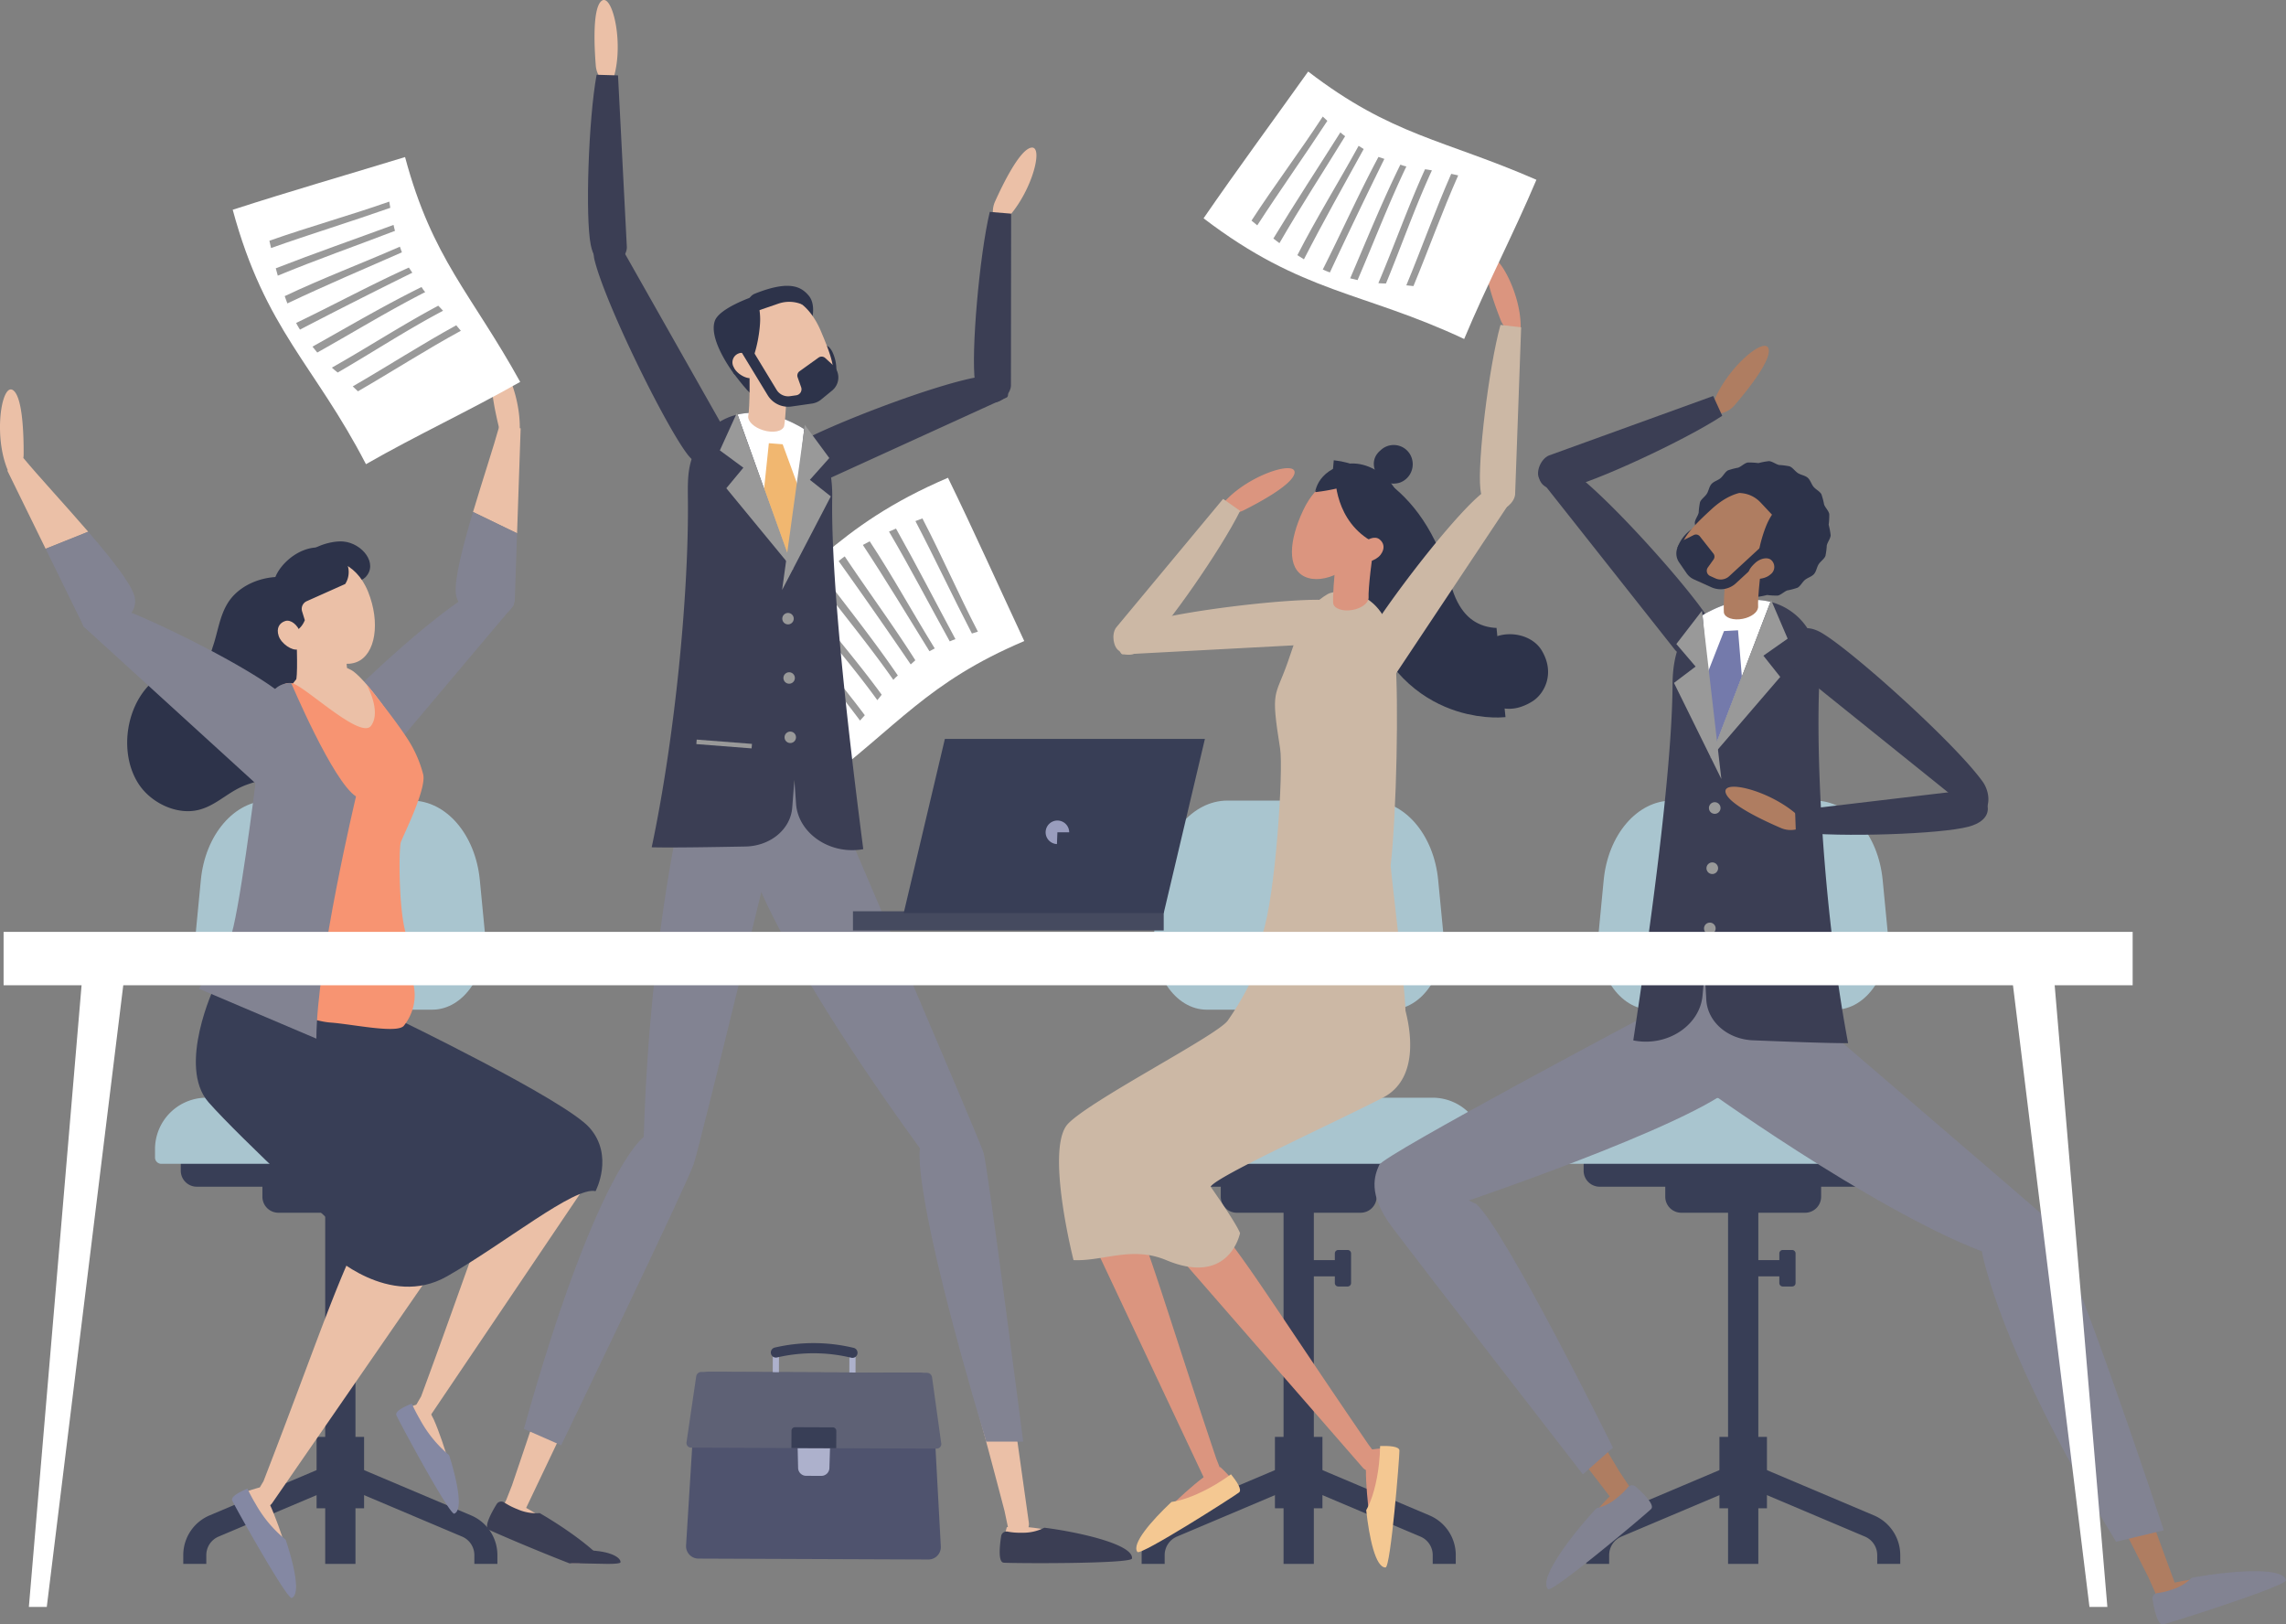 <svg id="Group_3657" data-name="Group 3657" xmlns="http://www.w3.org/2000/svg" xmlns:xlink="http://www.w3.org/1999/xlink" width="549" height="390.108" viewBox="0 0 549 390.108">
  <rect x="0" y="0" width="549" height="390.108" fill="#808080" stroke="none"/>
  <defs>
    <clipPath id="clip-path">
      <rect id="Rectangle_1611" data-name="Rectangle 1611" width="549" height="390.108" fill="none"/>
    </clipPath>
  </defs>
  <g id="Group_3656" data-name="Group 3656" clip-path="url(#clip-path)">
    <path id="Path_1533" data-name="Path 1533" d="M280.76,245.289c-8.573-11.129-16.164-22.865-24.748-33.919,21.958-15.592,28.6-28.489,56.032-40.223,6.315,12.968,12.214,26.147,18.318,39.215-23.334,9.91-30.2,20.329-49.6,34.926" transform="translate(-84.379 -56.409)" fill="#fff"/>
    <path id="Path_1534" data-name="Path 1534" d="M341.492,213.346c-4.636-8.948-8.9-18.07-13.564-27,.558-.216,1.116-.433,1.675-.644,4.664,8.959,8.683,18.227,13.329,27.193l-1.44.455" transform="translate(-108.082 -61.204)" fill="#999"/>
    <path id="Path_1535" data-name="Path 1535" d="M333.055,216.437c-4.873-8.8-9.487-17.692-14.586-26.363.555-.253,1.12-.485,1.681-.725,4.928,8.772,9.509,17.682,14.271,26.547-.455.178-.921.338-1.366.542" transform="translate(-104.965 -62.407)" fill="#999"/>
    <path id="Path_1536" data-name="Path 1536" d="M325.093,220.309c-5.282-8.544-10.458-17.139-15.992-25.525l1.643-.878c5.532,8.383,10.341,17.193,15.621,25.728l-1.272.675" transform="translate(-101.877 -63.91)" fill="#999"/>
    <path id="Path_1537" data-name="Path 1537" d="M317.736,225.249c-5.688-8.345-11.431-16.583-17.3-24.8a17.153,17.153,0,0,1,1.459-1.137c5.586,8.367,11.557,16.435,16.951,24.941-.367.338-.735.673-1.112,1" transform="translate(-99.022 -65.69)" fill="#999"/>
    <path id="Path_1538" data-name="Path 1538" d="M311.168,231.265c-5.7-8.149-11.986-15.734-17.994-23.636l1.242-1.337c6.043,7.944,12.2,15.667,17.837,23.934a8.776,8.776,0,0,0-1.084,1.039" transform="translate(-96.627 -67.992)" fill="#999"/>
    <path id="Path_1539" data-name="Path 1539" d="M305.326,238.751c-5.718-7.93-12.189-15.277-18.218-22.97a17.139,17.139,0,0,1,.971-1.555c6,7.826,12.477,15.236,18.29,23.212-.329.454-.685.882-1.043,1.313" transform="translate(-94.628 -70.607)" fill="#999"/>
    <path id="Path_1540" data-name="Path 1540" d="M299.309,246.4c-5.7-7.667-11.966-14.911-17.853-22.443q.5-.7,1-1.4c5.924,7.581,12.242,14.858,18,22.558l-1.146,1.284" transform="translate(-92.765 -73.354)" fill="#999"/>
    <rect id="Rectangle_1595" data-name="Rectangle 1595" width="3.931" height="76.435" transform="translate(79.769 215.121)" fill="#383e56"/>
    <path id="Path_1541" data-name="Path 1541" d="M126.889,337H82.747c-7.656,0-13.574-8.882-12.606-18.92l1.179-12.223c1.051-10.9,8.07-19.072,16.385-19.072H121.93c8.315,0,15.334,8.17,16.385,19.072l1.179,12.223c.968,10.038-4.95,18.92-12.606,18.92" transform="translate(-23.084 -94.521)" fill="#a9c5cf"/>
    <path id="Path_1542" data-name="Path 1542" d="M137.55,420.005H68.606a3.848,3.848,0,0,1-3.848-3.848v-6.519H141.4v6.519a3.848,3.848,0,0,1-3.848,3.848" transform="translate(-21.344 -135.013)" fill="#383e56"/>
    <path id="Path_1543" data-name="Path 1543" d="M127.583,429.331H97.848A3.848,3.848,0,0,1,94,425.483v-6.519h37.431v6.519a3.848,3.848,0,0,1-3.848,3.848" transform="translate(-30.982 -138.087)" fill="#383e56"/>
    <rect id="Rectangle_1596" data-name="Rectangle 1596" width="7.269" height="89.516" transform="translate(78.1 286.06)" fill="#383e56"/>
    <path id="Path_1544" data-name="Path 1544" d="M143.024,409.1H57.048a1.518,1.518,0,0,1-1.517-1.518v-2A12.359,12.359,0,0,1,67.889,393.22h64.294a12.358,12.358,0,0,1,12.359,12.358v2a1.518,1.518,0,0,1-1.518,1.518" transform="translate(-18.303 -129.602)" fill="#a9c5cf"/>
    <rect id="Rectangle_1597" data-name="Rectangle 1597" width="11.409" height="17.141" transform="translate(76.03 345.075)" fill="#383e56"/>
    <path id="Path_1545" data-name="Path 1545" d="M159.106,546.087v2.1h-5.532v-2.1a4.833,4.833,0,0,0-2.958-4.463L121.388,529.26l-1.08-.458,1.08-2.545,1.077-2.548,30.307,12.822a10.351,10.351,0,0,1,6.334,9.556" transform="translate(-39.652 -172.61)" fill="#383e56"/>
    <path id="Path_1546" data-name="Path 1546" d="M104.451,528.8l-1.077.458L74.143,541.624a4.833,4.833,0,0,0-2.958,4.463v2.1H65.653v-2.1a10.351,10.351,0,0,1,6.334-9.556l30.307-12.822,1.08,2.548Z" transform="translate(-21.639 -172.61)" fill="#383e56"/>
    <rect id="Rectangle_1598" data-name="Rectangle 1598" width="8.013" height="3.898" transform="translate(83.699 302.623)" fill="#383e56"/>
    <path id="Path_1547" data-name="Path 1547" d="M137.932,456.537H135.69a.828.828,0,0,1-.828-.828v-7.115a.828.828,0,0,1,.828-.828h2.243a.828.828,0,0,1,.828.828v7.115a.828.828,0,0,1-.828.828" transform="translate(-44.449 -147.58)" fill="#383e56"/>
    <rect id="Rectangle_1599" data-name="Rectangle 1599" width="3.931" height="76.435" transform="translate(309.925 215.121)" fill="#383e56"/>
    <path id="Path_1548" data-name="Path 1548" d="M470.2,337H426.054c-7.656,0-13.574-8.882-12.606-18.92l1.179-12.223c1.051-10.9,8.07-19.072,16.385-19.072h34.224c8.315,0,15.334,8.17,16.385,19.072l1.179,12.223c.968,10.038-4.95,18.92-12.606,18.92" transform="translate(-136.234 -94.521)" fill="#a9c5cf"/>
    <path id="Path_1549" data-name="Path 1549" d="M480.857,420.005H411.913a3.848,3.848,0,0,1-3.848-3.848v-6.519h76.64v6.519a3.849,3.849,0,0,1-3.849,3.848" transform="translate(-134.495 -135.013)" fill="#383e56"/>
    <path id="Path_1550" data-name="Path 1550" d="M470.89,429.331H441.155a3.848,3.848,0,0,1-3.848-3.848v-6.519h37.432v6.519a3.849,3.849,0,0,1-3.849,3.848" transform="translate(-144.132 -138.087)" fill="#383e56"/>
    <rect id="Rectangle_1600" data-name="Rectangle 1600" width="7.269" height="89.516" transform="translate(308.256 286.06)" fill="#383e56"/>
    <path id="Path_1551" data-name="Path 1551" d="M486.332,409.1H400.356a1.518,1.518,0,0,1-1.518-1.518v-2A12.359,12.359,0,0,1,411.2,393.22h64.294a12.358,12.358,0,0,1,12.359,12.358v2a1.518,1.518,0,0,1-1.518,1.518" transform="translate(-131.453 -129.602)" fill="#a9c5cf"/>
    <rect id="Rectangle_1601" data-name="Rectangle 1601" width="11.409" height="17.141" transform="translate(306.186 345.075)" fill="#383e56"/>
    <path id="Path_1552" data-name="Path 1552" d="M502.414,546.087v2.1h-5.532v-2.1a4.833,4.833,0,0,0-2.958-4.463L464.7,529.26l-1.08-.458,1.08-2.545,1.077-2.548,30.307,12.822a10.351,10.351,0,0,1,6.334,9.556" transform="translate(-152.804 -172.61)" fill="#383e56"/>
    <path id="Path_1553" data-name="Path 1553" d="M447.759,528.8l-1.077.458-29.23,12.364a4.832,4.832,0,0,0-2.958,4.463v2.1h-5.532v-2.1a10.351,10.351,0,0,1,6.334-9.556L445.6,523.709l1.08,2.548Z" transform="translate(-134.79 -172.61)" fill="#383e56"/>
    <rect id="Rectangle_1602" data-name="Rectangle 1602" width="8.013" height="3.898" transform="translate(313.856 302.623)" fill="#383e56"/>
    <path id="Path_1554" data-name="Path 1554" d="M481.24,456.537H479a.827.827,0,0,1-.827-.828v-7.115a.827.827,0,0,1,.827-.828h2.242a.828.828,0,0,1,.828.828v7.115a.828.828,0,0,1-.828.828" transform="translate(-157.601 -147.58)" fill="#383e56"/>
    <rect id="Rectangle_1603" data-name="Rectangle 1603" width="3.931" height="76.435" transform="translate(416.675 215.121)" fill="#383e56"/>
    <path id="Path_1555" data-name="Path 1555" d="M629.427,337H585.285c-7.656,0-13.574-8.882-12.606-18.92l1.178-12.223c1.052-10.9,8.071-19.072,16.386-19.072h34.224c8.315,0,15.334,8.17,16.386,19.072l1.179,12.223C643,328.115,637.083,337,629.427,337" transform="translate(-188.716 -94.521)" fill="#a9c5cf"/>
    <path id="Path_1556" data-name="Path 1556" d="M640.088,420.005H571.144a3.848,3.848,0,0,1-3.848-3.848v-6.519h76.64v6.519a3.848,3.848,0,0,1-3.848,3.848" transform="translate(-186.976 -135.013)" fill="#383e56"/>
    <path id="Path_1557" data-name="Path 1557" d="M630.121,429.331H600.386a3.848,3.848,0,0,1-3.848-3.848v-6.519h37.431v6.519a3.848,3.848,0,0,1-3.848,3.848" transform="translate(-196.613 -138.087)" fill="#383e56"/>
    <rect id="Rectangle_1604" data-name="Rectangle 1604" width="7.269" height="89.516" transform="translate(415.006 286.06)" fill="#383e56"/>
    <path id="Path_1558" data-name="Path 1558" d="M645.563,409.1H559.587a1.518,1.518,0,0,1-1.518-1.518v-2a12.359,12.359,0,0,1,12.359-12.358h64.294a12.358,12.358,0,0,1,12.358,12.358v2a1.518,1.518,0,0,1-1.518,1.518" transform="translate(-183.934 -129.602)" fill="#a9c5cf"/>
    <rect id="Rectangle_1605" data-name="Rectangle 1605" width="11.409" height="17.141" transform="translate(412.936 345.075)" fill="#383e56"/>
    <path id="Path_1559" data-name="Path 1559" d="M661.645,546.087v2.1h-5.533v-2.1a4.833,4.833,0,0,0-2.957-4.463L623.926,529.26l-1.08-.458,1.08-2.545L625,523.709l30.307,12.822a10.352,10.352,0,0,1,6.335,9.556" transform="translate(-205.284 -172.61)" fill="#383e56"/>
    <path id="Path_1560" data-name="Path 1560" d="M606.989,528.8l-1.077.458-29.231,12.364a4.833,4.833,0,0,0-2.958,4.463v2.1h-5.532v-2.1a10.351,10.351,0,0,1,6.334-9.556l30.307-12.822,1.08,2.548Z" transform="translate(-187.271 -172.61)" fill="#383e56"/>
    <rect id="Rectangle_1606" data-name="Rectangle 1606" width="8.013" height="3.898" transform="translate(420.606 302.623)" fill="#383e56"/>
    <path id="Path_1561" data-name="Path 1561" d="M640.471,456.537h-2.242a.828.828,0,0,1-.828-.828v-7.115a.828.828,0,0,1,.828-.828h2.242a.828.828,0,0,1,.828.828v7.115a.828.828,0,0,1-.828.828" transform="translate(-210.081 -147.58)" fill="#383e56"/>
    <path id="Path_1562" data-name="Path 1562" d="M48.534,256.715c-6.523-9.412-2.033-26.708,10.845-28.4a13.06,13.06,0,0,0,3.557-.675,6.369,6.369,0,0,0,3.123-4.02c1.281-3.623,1.668-7.594,3.769-10.858,3.363-5.223,11.365-7.606,17.98-5.125a16.718,16.718,0,0,1,10.643,13.933c.435,5.751-2.374,11.235-6.654,15.267a15.734,15.734,0,0,0-2.969,3.186c-1.348,2.283-.95,5.141-1.63,7.681a9.818,9.818,0,0,1-4.5,5.807c-2.9,1.733-6.612,2.163-9.732,3.587-3.654,1.667-6.469,4.68-10.505,5.57-5.136,1.134-11.009-1.748-13.924-5.955" transform="translate(-15.018 -68.111)" fill="#2d334a"/>
    <path id="Path_1563" data-name="Path 1563" d="M116.156,242.795c-3.909,4.954,2.034,15.32,2.129,15.451,1.105,1.534,4.8,1.335,6.552-.158L161,215.171c.658-.509-.167-1.614-.653-2.289a1.536,1.536,0,0,0-.613-.5c-1.6-1.124-5.714-1.793-7.494-.894-9.268,4.677-31,24.867-36.087,31.308" transform="translate(-37.846 -69.567)" fill="#828392"/>
    <path id="Path_1564" data-name="Path 1564" d="M175.777,152.552c-1.374,5-4.029,12.992-6.324,20.682l10.574,5.116.861-25.209Z" transform="translate(-55.85 -50.28)" fill="#ebc0a7"/>
    <path id="Path_1565" data-name="Path 1565" d="M163.286,203.058c.625,5.619,9.577,5.366,9.723,5.391,1.708.3,4.229-1.774,4.419-3.827l.55-16.1L167.4,183.4c-2.461,8.247-4.509,16.151-4.118,19.656" transform="translate(-53.802 -60.448)" fill="#828392"/>
    <path id="Path_1566" data-name="Path 1566" d="M76.9,339.9c1.582-19.677,5.662-24.727,8.144-38.661-.318-12.117,3.386-40.967,6.294-49.677,3.652-10.94,9.239-16.878,18.321-12.336,2.858,1.43,12.179,13.506,13.57,19.856,1.748,7.98,1.712,8.738-3.227,21.29-1.756,4.462-1.979,31.827-.011,39.9.565,2.32-.023,28.819,1.087,31.273C119.382,352.72,77.715,339.5,76.9,339.9" transform="translate(-25.346 -78.341)" fill="#ebc0a7"/>
    <path id="Path_1567" data-name="Path 1567" d="M149.153,502.439s-5.769,1.4-5.556,2.442,11.094,21.84,12.8,22.786.641-4.243.641-4.243-2.929-11.08-5.539-16.925c0,0-2.059-4.228-2.35-4.06" transform="translate(-47.326 -165.598)" fill="#ebc0a7"/>
    <path id="Path_1568" data-name="Path 1568" d="M177.339,405.562c2.381-1.431,10.842,1.965,12.836,3.212a4.523,4.523,0,0,1,1.409,6.353L152,473.8a2.109,2.109,0,0,1-3.571-2.233l1.531-2.648c14.947-40.336,19.421-57.75,27.384-63.357" transform="translate(-48.829 -133.556)" fill="#ebc0a7"/>
    <path id="Path_1569" data-name="Path 1569" d="M99.7,379.467c-6.836-5.673-1.852-17.215-.3-19.769a4,4,0,0,1,.213-.584,4.578,4.578,0,0,1,6.278-1.905l66.678,33.534a2.1,2.1,0,0,1,1.064,2.718,1.894,1.894,0,0,1-.682.786c-1.836,1.809-8.838,9.549-11.538,8.746-14.061-4.182-52.824-16.148-61.713-23.525" transform="translate(-31.703 -117.554)" fill="#ebc0a7"/>
    <path id="Path_1570" data-name="Path 1570" d="M154.648,515.2a29.7,29.7,0,0,1-7.056-8.668c-.732-1.264-1.374-2.517-1.919-3.723-1.943.773-4.1,1.866-3.7,2.793.711,1.635,12.816,24.093,13.914,23.631,2.169-.915.672-7.954-1.244-14.033" transform="translate(-46.778 -165.722)" fill="#8488a3"/>
    <path id="Path_1571" data-name="Path 1571" d="M90.3,532.829s-5.745,1.5-5.515,2.532,11.447,21.657,13.171,22.575.573-4.252.573-4.252-3.109-11.031-5.813-16.833c0,0-2.129-4.193-2.415-4.021" transform="translate(-27.942 -175.614)" fill="#ebc0a7"/>
    <path id="Path_1572" data-name="Path 1572" d="M123.992,428.771c2.575-1.533,11.55,2.157,13.657,3.508a4.857,4.857,0,0,1,1.375,6.849L95.487,502.178a2.242,2.242,0,0,1-3.772-2.419l1.691-2.846c16.813-43.392,21.957-62.133,30.586-68.142" transform="translate(-30.125 -141.198)" fill="#ebc0a7"/>
    <path id="Path_1573" data-name="Path 1573" d="M73.364,372.994c-3.16-7.725,7.47-17.071,10.227-18.988a5.571,5.571,0,0,1,.5-.485,4.652,4.652,0,0,1,6.68.3l42.393,54.527a2.168,2.168,0,0,1-.482,2.955,2.475,2.475,0,0,1-1.034.52c-2.617,1.109-13.049,6.142-15.061,4.464-10.474-8.737-39.116-33.244-43.225-43.29" transform="translate(-23.989 -116.101)" fill="#ebc0a7"/>
    <path id="Path_1574" data-name="Path 1574" d="M96,545.515a29.687,29.687,0,0,1-7.2-8.552c-.753-1.252-1.415-2.495-1.98-3.691-1.93.8-4.067,1.932-3.65,2.852.737,1.624,13.206,23.883,14.3,23.4,2.154-.949.542-7.964-1.472-14.011" transform="translate(-27.397 -175.762)" fill="#8488a3"/>
    <path id="Path_1575" data-name="Path 1575" d="M74.679,353.235s-9.113,19.233-1.465,27.913,32.721,31.83,32.721,31.83l-3.542,4.41s14.225,13.454,28.073,5.556,30.654-21.654,35.687-20.46c0,0,4.494-8.491-1.438-15.224s-46.65-26.367-46.65-26.367Z" transform="translate(-23.123 -116.423)" fill="#383e56"/>
    <path id="Path_1576" data-name="Path 1576" d="M181.321,150.094a5.791,5.791,0,0,1-3.335-3.922c-1.126-4.506-2.962-13.076-1.309-15.41,2.273-3.211,8.009,10.609,5.591,19.738Z" transform="translate(-58.014 -42.942)" fill="#ebc0a7"/>
    <path id="Path_1577" data-name="Path 1577" d="M3.372,159.679a5.791,5.791,0,0,0,2.307-4.6c.022-4.645-.232-13.405-2.393-15.28-2.971-2.579-5.257,12.209-.737,20.5Z" transform="translate(0 -45.978)" fill="#ebc0a7"/>
    <path id="Path_1578" data-name="Path 1578" d="M78.534,239.352c4.718,4.578,1.559,21.714,1.481,21.855-.912,1.657-4.722,1.837-6.738.517L30.039,222.3c-.747-.444-.061-1.64.341-2.369a1.483,1.483,0,0,1,.555-.566c1.474-1.294,5.6-2.391,7.551-1.671,10.171,3.747,33.912,15.7,40.048,21.656" transform="translate(-9.791 -71.675)" fill="#828392"/>
    <path id="Path_1579" data-name="Path 1579" d="M117.953,193.966c-2.877-.251-7.972,1.283-9.5,3.9s-.488,3.786,2,5.24,10.743,1.618,12.837-.575c3.121-3.269-.809-8.17-5.332-8.564" transform="translate(-35.508 -63.921)" fill="#2d334a"/>
    <path id="Path_1580" data-name="Path 1580" d="M105.859,221.212l10.806-.621c.076,1.22,2.2,13.279,1.594,17.627-.375,1.333-4.225,1.424-6.61.754-2.144-.6-5.05-1.086-5.066-2.325l-.516-.817c.365-2.607.053-10.354-.208-14.618" transform="translate(-34.89 -72.705)" fill="#ebc0a7"/>
    <path id="Path_1581" data-name="Path 1581" d="M104.68,215.541c2.978,7.391,10.541,11.309,15.057,9.489s5.688-9.486,2.71-16.878-9.565-8.878-14.082-7.059-6.663,7.057-3.685,14.448" transform="translate(-34.048 -66.046)" fill="#ebc0a7"/>
    <path id="Path_1582" data-name="Path 1582" d="M98.732,202.239c2.393-4.305,9.564-9.1,15.734-3.812a5.3,5.3,0,0,1,.577,6.455l-9.242,4.127a2.03,2.03,0,0,0-1.112,2.453l.65,2.108c-1.387,3.486-4.672,3.119-4.781,4.038l-2.371-5.336s-1.849-5.729.544-10.034" transform="translate(-32.137 -64.633)" fill="#2d334a"/>
    <path id="Path_1583" data-name="Path 1583" d="M99.723,226c.62,1.879,3.279,3.667,4.64,3.219s1.2-2.085.579-3.965-2.3-3.274-3.664-2.824S99.1,224.125,99.723,226" transform="translate(-32.798 -73.284)" fill="#ebc0a7"/>
    <path id="Path_1584" data-name="Path 1584" d="M93.653,246.887s6.9-1.259,6.743,10.605-8,23.879-12.045,23.56c0,0-3.91,18.254-4.11,22.638s-3.921,13.317-.229,15.074,17.365,7.092,22.46,7.444,15.814,2.684,17.616.833a11.726,11.726,0,0,0,1.229-13.032s2.3-2.737-.124-7.653-2.268-22.026-1.786-23.441,6.185-12.686,5.39-16.259a28.836,28.836,0,0,0-3.838-8.67c-3.413-5.272-9.791-13-9.791-13s3.666,6.435,1.107,9.944-16.42-10.084-19.182-10.249a3.255,3.255,0,0,0-3.44,2.208" transform="translate(-27.154 -80.641)" fill="#f79472"/>
    <path id="Path_1585" data-name="Path 1585" d="M93.416,244.681s10.008,23.674,15.558,27.226c0,0-9.48,39.742-9.514,58.17l-28.23-12s5.41-7.086,7.478-11.973,6.065-36.858,6.065-36.858-1.588-24.923,8.642-24.562" transform="translate(-23.477 -80.643)" fill="#828392"/>
    <path id="Path_1586" data-name="Path 1586" d="M2.634,167.095l3.841-3.048C10,168.315,16.389,175.2,22.05,181.762l-10.221,4.1Z" transform="translate(-0.868 -54.068)" fill="#ebc0a7"/>
    <path id="Path_1587" data-name="Path 1587" d="M30.944,214.607c-1.436.973-4.586.112-5.6-1.684l-8.994-18.354,10.221-4.1c5.338,6.189,10.026,12.09,11.037,15.239,1.728,5.383-6.543,8.815-6.665,8.9" transform="translate(-5.389 -62.777)" fill="#828392"/>
    <path id="Path_1588" data-name="Path 1588" d="M303.957,536.5l-55.224-.216a2.981,2.981,0,0,1-2.965-3.166l2.409-38.864a2.981,2.981,0,0,1,2.987-2.8l50.71.2a2.982,2.982,0,0,1,2.966,2.82l2.105,38.882a2.982,2.982,0,0,1-2.989,3.143" transform="translate(-81.001 -161.98)" fill="#4f536e"/>
    <path id="Path_1589" data-name="Path 1589" d="M291.41,523.814l-3.65-.014a1.935,1.935,0,0,1-1.926-1.891l-.137-6.026a1.934,1.934,0,0,1,1.941-1.978l3.971.015a1.935,1.935,0,0,1,1.926,1.993l-.184,6.025a1.934,1.934,0,0,1-1.941,1.875" transform="translate(-94.163 -169.378)" fill="#adb1cc"/>
    <path id="Path_1590" data-name="Path 1590" d="M277.552,490.531h0a.742.742,0,0,1-.739-.745l.015-3.827a.742.742,0,1,1,1.484.005l-.015,3.827a.742.742,0,0,1-.745.739" transform="translate(-91.235 -159.924)" fill="#adb1cc"/>
    <path id="Path_1591" data-name="Path 1591" d="M304.993,490.638h0a.742.742,0,0,1-.739-.745l.015-3.827a.742.742,0,0,1,1.484.006l-.015,3.827a.742.742,0,0,1-.745.739" transform="translate(-100.279 -159.959)" fill="#adb1cc"/>
    <path id="Path_1592" data-name="Path 1592" d="M277.036,484.565a1.22,1.22,0,0,1-.013-2.354,41.151,41.151,0,0,1,19.058.074,1.22,1.22,0,0,1-.67,2.346,38.8,38.8,0,0,0-17.736-.07,1.208,1.208,0,0,1-.639,0" transform="translate(-91.009 -158.576)" fill="#383e56"/>
    <path id="Path_1593" data-name="Path 1593" d="M307.088,508.6l-2.2-15.85a1.265,1.265,0,0,0-1.248-1.091l-10.8-.042-43.339-.17a1.266,1.266,0,0,0-1.257,1.081l-2.328,15.832a1.113,1.113,0,0,0,1.1,1.275l9.809.038,49.168.192a1.112,1.112,0,0,0,1.106-1.266" transform="translate(-81.045 -161.977)" fill="#5e6175"/>
    <path id="Path_1594" data-name="Path 1594" d="M294.272,516.3l-10.765-.042.016-4.154a.848.848,0,0,1,.851-.845l9.069.035a.848.848,0,0,1,.845.851Z" transform="translate(-93.441 -168.508)" fill="#383e56"/>
    <path id="Path_1595" data-name="Path 1595" d="M391.836,418.921c-2.267-1.913-4.171-2.538-6.447-1.561a4.807,4.807,0,0,0-2.45,6.465l32.31,68.61a2.219,2.219,0,0,0,4.075-1.751l-1.191-3.054c-16.581-49.339-18.843-61.446-26.3-68.71" transform="translate(-126.062 -137.408)" fill="#db957f"/>
    <path id="Path_1596" data-name="Path 1596" d="M420.519,429.321c-2.7-1.222-4.706-1.3-6.628.258a4.808,4.808,0,0,0-.593,6.888l49.81,57.187a2.219,2.219,0,0,0,3.442-2.8l-1.979-2.613c-29.418-42.94-34.9-53.971-44.052-58.924" transform="translate(-135.829 -141.198)" fill="#db957f"/>
    <path id="Path_1597" data-name="Path 1597" d="M427.479,525.582s4.488,4.161,3.774,4.987-20.954,14.088-22.967,14.081,1.553-4.14,1.553-4.14,8.2-8.5,13.485-12.454c0,0,3.977-2.771,4.154-2.474" transform="translate(-134.364 -173.22)" fill="#db957f"/>
    <path id="Path_1598" data-name="Path 1598" d="M415.487,534.767c2.713-.337,6.655-1.848,10.7-4.258,1.295-.77,2.5-1.576,3.6-2.387,1.361,1.671,2.751,3.738,1.924,4.37-1.461,1.115-23.637,15.25-24.393,14.282-1.493-1.912,3.39-7.5,8.168-12.006" transform="translate(-134.159 -174.064)" fill="#f4c892"/>
    <path id="Path_1599" data-name="Path 1599" d="M489.842,519.22s6.026-1.067,6.255,0-1.415,25.209-2.636,26.811-2.364-3.738-2.364-3.738-1.829-11.67-1.79-18.269c0,0,.192-4.844.535-4.805" transform="translate(-161.271 -170.974)" fill="#db957f"/>
    <path id="Path_1600" data-name="Path 1600" d="M489.413,533.394c1.369-2.367,2.544-6.422,3.065-11.1.167-1.5.253-2.944.268-4.309,2.154-.076,4.641.062,4.645,1.1.007,1.838-2.107,28.05-3.335,28.068-2.426.037-3.931-7.227-4.643-13.758" transform="translate(-161.306 -170.716)" fill="#f4c892"/>
    <path id="Path_1601" data-name="Path 1601" d="M425.617,350.975s16.442,4.142,23.888,3.815a51.853,51.853,0,0,1,12.185.715s6.788,17.929-4.557,23.79S417.078,398.2,415.777,400.67c0,0,6.125,8.67,7.063,11.15,0,0-2.5,12.864-17.736,6.48-8.228-3.446-15.178.324-22.252,0,0,0-6.878-27.008-1.3-32.774s35.5-21.022,38.3-24.693a71.419,71.419,0,0,0,5.768-9.858" transform="translate(-125.037 -115.678)" fill="#ccb8a5"/>
    <path id="Path_1602" data-name="Path 1602" d="M437.622,177.852a5.625,5.625,0,0,0,5-.026c4.033-2.023,11.512-6.1,12.185-8.794.927-3.709-12.889.817-18.084,8.379Z" transform="translate(-143.94 -55.277)" fill="#db957f"/>
    <path id="Path_1603" data-name="Path 1603" d="M451.384,214.957c6.1.573,4.956,5.7,4.985,5.85.337,1.806-2.276,4.267-4.5,4.5l-49.974,2.661c-.8.121-1.023-1.2-1.171-1.994a1.49,1.49,0,0,1,.058-.766,6.041,6.041,0,0,1,3.89-4.286c9.5-3.381,38.779-6.71,46.717-5.965" transform="translate(-132.065 -70.813)" fill="#ccb8a5"/>
    <path id="Path_1604" data-name="Path 1604" d="M429.283,181.593c-4.635,9.36-17.734,28.15-22.659,32.575-4.086,3.671-6.254,1.137-6.377,1.061-1.433-.886-1.921-4.02-.731-5.632l25.679-30.88Z" transform="translate(-131.456 -58.904)" fill="#ccb8a5"/>
    <path id="Path_1605" data-name="Path 1605" d="M539.232,244.587a8.813,8.813,0,0,1-11.491-6.1,9.7,9.7,0,0,1,.524-5.975c2.759-7.037,12.721-6.665,15.853-1.409,3.241,5.438.689,10.209-2.01,12.055a12.269,12.269,0,0,1-2.875,1.427" transform="translate(-173.855 -74.88)" fill="#2d334a"/>
    <path id="Path_1606" data-name="Path 1606" d="M476.377,180.86s13.22,1.171,18.589,21.582,22.524,18.687,22.524,18.687" transform="translate(-157.01 -59.61)" fill="none" stroke="#2d334a" stroke-miterlimit="10" stroke-width="21.517"/>
    <path id="Path_1607" data-name="Path 1607" d="M484.545,313.893c1,.215-2.969-31.054-3.4-36.118,1.475-13.231,1.925-39.975,1.127-49.73-1.5-18.358-14.444-16.6-16.219-15.548-5.777,3.409-6.628,7.81-9.634,16.4s-4.138,6.248-1.821,20.709c.824,5.141-1.12,35.676-4.263,44.63-.9,2.573-2.328,12.459-3.811,15.11,1.636,1.195,2.95,2.627,4.84,3.358,12.953,5.007,19.9-1.675,33.186,1.188" transform="translate(-147.169 -69.841)" fill="#ccb8a5"/>
    <path id="Path_1608" data-name="Path 1608" d="M479.545,193.464s9.315-1.095,12.005-9.573c3.613-11.384-6.793-19.813-14.046-17.472-6.679,2.155-6.841,7.4-6.44,8.8s8.481,18.249,8.481,18.249" transform="translate(-155.216 -54.721)" fill="#2d334a"/>
    <path id="Path_1609" data-name="Path 1609" d="M487.533,192.81l-8.507-1.293c-.178,1.165-1.672,12.266-1.463,16.492.245,1.311,2.345,2.019,4.692,1.582,2.109-.394,3.686-1.579,3.808-2.767l.01,0c-.125-2.533.842-9.941,1.46-14.012" transform="translate(-157.394 -63.122)" fill="#db957f"/>
    <path id="Path_1610" data-name="Path 1610" d="M481.236,186.4c-3.339,7.116-11,10.559-15.351,8.518s-3.736-8.791-.4-15.907,8.563-9.083,12.912-7.043,6.174,7.315,2.836,14.432" transform="translate(-152.536 -56.427)" fill="#db957f"/>
    <path id="Path_1611" data-name="Path 1611" d="M478.276,168.782s-.624,10.26,7.627,15.87c4.25,2.889,7.629-4.114,7.629-4.114l-2.867-8.166s-3.027-3.926-5.978-4.341c-.253-.035-6.411.751-6.411.751" transform="translate(-157.632 -55.381)" fill="#2d334a"/>
    <path id="Path_1612" data-name="Path 1612" d="M471.216,173s8.9-.912,10.821-3.454-2.362-3.235-2.362-3.235A11.092,11.092,0,0,0,471.216,173" transform="translate(-155.309 -54.816)" fill="#2d334a"/>
    <path id="Path_1613" data-name="Path 1613" d="M493.369,167.334s-2.988-3.789.367-6.624a4.559,4.559,0,0,1,7.668,2.477,4.693,4.693,0,0,1-3.056,5.282,5.183,5.183,0,0,1-4.98-1.135" transform="translate(-162.206 -52.549)" fill="#2d334a"/>
    <path id="Path_1614" data-name="Path 1614" d="M491.7,196.724c-1.158,1.516-4.143,2.3-5.241,1.466s-.434-2.277.724-3.793,3.13-2.253,4.228-1.415,1.447,2.226.289,3.742" transform="translate(-160.149 -63.49)" fill="#db957f"/>
    <path id="Path_1615" data-name="Path 1615" d="M487.005,213.481c-2.614,5.546,2.38,7.166,2.5,7.269,1.382,1.209,4.832.213,6.167-1.586L523.4,177.5c.511-.626-.512-1.492-1.12-2.024a1.5,1.5,0,0,0-.689-.34,6.043,6.043,0,0,0-5.67,1.167c-7.747,6.459-25.516,29.963-28.915,37.175" transform="translate(-160.263 -57.626)" fill="#ccb8a5"/>
    <path id="Path_1616" data-name="Path 1616" d="M539.56,110.544a5.626,5.626,0,0,1-3.71-3.354c-1.657-4.2-4.515-12.219-3.219-14.677,1.782-3.382,9.063,9.2,7.893,18.3Z" transform="translate(-175.442 -30.306)" fill="#db957f"/>
    <path id="Path_1617" data-name="Path 1617" d="M535.078,116.388c-2.786,10.067-5.549,32.8-4.828,39.387.6,5.46,3.9,5.017,4.045,5.042,1.659.295,4.112-1.716,4.3-3.71l1.447-40.137Z" transform="translate(-174.727 -38.36)" fill="#ccb8a5"/>
    <path id="Path_1618" data-name="Path 1618" d="M235.164,136.314c4.073,5.318,7.8,1.323,7.948,1.261,1.748-.722,2.328-4.55,1.222-6.745L217.3,83.075c-.364-.809-1.63-.259-2.4.058a1.461,1.461,0,0,0-.624.493c-1.446,1.333-1.911,3.993-1.4,6.053,2.673,10.727,16.992,39.718,22.288,46.634" transform="translate(-70.095 -27.242)" fill="#3b3e54"/>
    <path id="Path_1619" data-name="Path 1619" d="M215.927,20.192a5.793,5.793,0,0,1-2.649-4.417c-.373-4.632-.781-13.391,1.233-15.425,2.77-2.8,6.166,11.784,2.284,20.4Z" transform="translate(-70.193 0)" fill="#ebc0a7"/>
    <path id="Path_1620" data-name="Path 1620" d="M212.7,26.781c-1.952,10.577-2.743,34.15-1.413,40.837,1.1,5.547,4.456,4.8,4.6,4.809,1.728.154,4.065-2.13,4.078-4.193l-2.125-41.3Z" transform="translate(-69.42 -8.827)" fill="#3b3e54"/>
    <path id="Path_1621" data-name="Path 1621" d="M360.12,547.069s-1.8,6.551-.673,6.923,27.378,1.233,29.239.06-3.782-3.032-3.782-3.032-12.407-3.32-19.536-4.009c0,0-5.251-.326-5.247.058" transform="translate(-118.348 -180.247)" fill="#ebc0a7"/>
    <path id="Path_1622" data-name="Path 1622" d="M332.478,414.186c.982-3.293,2.43-5.108,5.255-5.6a5.569,5.569,0,0,1,6.479,4.708l12.244,86.989a2.57,2.57,0,0,1-5.06.89l-.784-3.714c-15.253-58.332-20.747-71.5-18.135-83.269" transform="translate(-109.376 -134.637)" fill="#ebc0a7"/>
    <path id="Path_1623" data-name="Path 1623" d="M273.989,303.129c-1.834-10.352,2.6-14.032,6.175-15.336a5.534,5.534,0,0,1,8.209,2.336l35.784,80.228a2.566,2.566,0,0,1-2.515,3.609,8.9,8.9,0,0,1-8.365-3.73c-9.919-14.169-36.9-53.646-39.288-67.107" transform="translate(-90.163 -94.536)" fill="#deb9a4"/>
    <path id="Path_1624" data-name="Path 1624" d="M244.116,287.152c4.942-9.279,10.7-9.438,14.321-8.262a5.532,5.532,0,0,1,5.02,6.9l-21.321,85.22a2.567,2.567,0,0,1-4.205,1.291,8.9,8.9,0,0,1-4.283-8.1c.933-17.27,4.043-64.987,10.469-77.053" transform="translate(-77.003 -91.752)" fill="#deb9a4"/>
    <path id="Path_1625" data-name="Path 1625" d="M201.427,551.2s-10.247-8.226-16.633-11.841c0,0-4.779-2.5-4.932-2.145,0,0-4.366,5.223-3.462,6.035.592.532,11.175,5.768,19.033,9.237l7.1-.2c-.595-.622-1.108-1.083-1.108-1.083" transform="translate(-58.099 -177.048)" fill="#ebc0a7"/>
    <path id="Path_1626" data-name="Path 1626" d="M213.405,412.493c2.635-2.206,4.844-2.92,7.475-1.776a5.568,5.568,0,0,1,2.807,7.5l-37.762,79.316a2.57,2.57,0,0,1-4.711-2.049l1.394-3.53c19.447-57.07,22.126-71.084,30.8-79.462" transform="translate(-59.667 -135.191)" fill="#ebc0a7"/>
    <path id="Path_1627" data-name="Path 1627" d="M368.845,547.25a11.208,11.208,0,0,1-5.36,1.207,15.962,15.962,0,0,1-3.467-.265,1.3,1.3,0,0,0-1.549,1.059c-.384,2.478-.749,6.276.594,6.4,2,.18,30.693.324,30.827-1.01.355-3.52-13.616-6.467-21.045-7.387" transform="translate(-118.031 -180.369)" fill="#3b3e54"/>
    <path id="Path_1628" data-name="Path 1628" d="M187.126,540.663a11.221,11.221,0,0,1-5.41-.961,15.96,15.96,0,0,1-3.095-1.586,1.3,1.3,0,0,0-1.838.377c-1.313,2.137-3.119,5.5-1.927,6.128,1.085.575,11.41,5.013,19.4,8.1h8.621c-2.748-3.783-10.78-9.2-15.748-12.053" transform="translate(-57.503 -177.282)" fill="#3b3e54"/>
    <path id="Path_1629" data-name="Path 1629" d="M207.568,558.4c5.408.3,9.76.373,9.856-.138.153-.817-1.5-2.521-7.006-2.854Z" transform="translate(-68.413 -183.057)" fill="#3b3e54"/>
    <path id="Path_1630" data-name="Path 1630" d="M226.415,283.668s-8.459,32.581-9.962,82.881c0,0-11.265,7.531-28.789,70.1l8.96,3.935S226.8,378.028,228.47,372.99s21.013-85.011,21.013-85.011Z" transform="translate(-61.853 -93.494)" fill="#828392"/>
    <path id="Path_1631" data-name="Path 1631" d="M264.589,290.514s1,18.793,43.559,77.426c0,0-2.5,8.845,15.9,70.414h8.887s-8.512-66.106-9.513-69.361-34.563-81.556-34.563-81.556l-2.327-7.857L272.1,281.124Z" transform="translate(-87.206 -92.147)" fill="#828392"/>
    <path id="Path_1632" data-name="Path 1632" d="M356.375,70.992a5.793,5.793,0,0,1-.192-5.147c1.905-4.238,5.769-12.11,8.514-12.921,3.775-1.116-.275,13.3-7.828,18.973Z" transform="translate(-117.226 -17.423)" fill="#ebc0a7"/>
    <path id="Path_1633" data-name="Path 1633" d="M282.351,151.643c-5.3,3.432-1.81,7.562-1.763,7.716.552,1.809,4.112,2.811,6.257,1.962l46.886-21.386c.787-.269.363-1.583.119-2.379a1.537,1.537,0,0,0-.418-.672,6.224,6.224,0,0,0-5.594-2.059c-10.285,1.443-38.6,12.355-45.487,16.817" transform="translate(-92.093 -44.419)" fill="#3b3e54"/>
    <path id="Path_1634" data-name="Path 1634" d="M352.691,75.909c-2.5,10.46-4.53,33.959-3.552,40.707.811,5.6,4.2,5.023,4.344,5.043,1.718.244,4.171-1.913,4.292-3.973l.045-41.357Z" transform="translate(-114.99 -25.019)" fill="#3b3e54"/>
    <path id="Path_1635" data-name="Path 1635" d="M284.264,252.67c-.223.046-.479.087-.761.123-7.755,1-14.909-4.2-15.383-11.044l-.395-5.722-.519,6.675c-.4,5.206-5.25,9.229-11.251,9.338-7.71.141-17.633.312-22.5.19,5.506-25.96,8.884-60.287,8.7-83-.052-4.776-.107-7.622,1.192-11.1a14.963,14.963,0,0,1,8.727-9.219,15.114,15.114,0,0,1,2-.611c4.313-.991,9.331-.163,14.247,2.495a15.238,15.238,0,0,1,1.754,1.023c.235.156.469.326.7.509,3.309,2.6,6.187,7.394,6.034,15.985-.362,21.46,4.544,61.8,7.458,84.356" transform="translate(-76.946 -48.746)" fill="#3b3e54"/>
    <path id="Path_1636" data-name="Path 1636" d="M280.206,151.821l-1.478,13.665-1.935,18.043-6.211-17.4-6.377-17.83c4.313-.991,9.33-.163,14.246,2.495a15.181,15.181,0,0,1,1.754,1.023" transform="translate(-87.08 -48.746)" fill="#fff"/>
    <path id="Path_1637" data-name="Path 1637" d="M281.864,169.066l-1.937,18.043-6.211-17.394,1.146-10.95,3.317.257Z" transform="translate(-90.215 -52.327)" fill="#f1b770"/>
    <path id="Path_1638" data-name="Path 1638" d="M275.519,185.548l-13.549-37.67-4.1,9.026,5.649,4.151-4.095,4.935Z" transform="translate(-84.992 -48.739)" fill="#999"/>
    <path id="Path_1639" data-name="Path 1639" d="M280.174,191.835l5.454-39.66,5.88,7.982-4.667,5.23,5.028,3.98Z" transform="translate(-92.343 -50.156)" fill="#999"/>
    <rect id="Rectangle_1607" data-name="Rectangle 1607" width="1.086" height="13.314" transform="translate(167.232 178.697) rotate(-85.558)" fill="#999"/>
    <path id="Path_1640" data-name="Path 1640" d="M282.984,221.049a1.373,1.373,0,1,0-1.475,1.262,1.373,1.373,0,0,0,1.475-1.262" transform="translate(-92.365 -72.368)" fill="#999"/>
    <path id="Path_1641" data-name="Path 1641" d="M283.387,242.3a1.373,1.373,0,1,0-1.475,1.262,1.372,1.372,0,0,0,1.475-1.262" transform="translate(-92.498 -79.372)" fill="#999"/>
    <path id="Path_1642" data-name="Path 1642" d="M283.79,263.551a1.373,1.373,0,1,0-1.475,1.262,1.372,1.372,0,0,0,1.475-1.262" transform="translate(-92.631 -86.376)" fill="#999"/>
    <path id="Path_1643" data-name="Path 1643" d="M297.208,132.58a10.062,10.062,0,0,0-.569-7.352c-1.9-3.4-2.991.609-2.991.609Z" transform="translate(-96.784 -40.824)" fill="#2d334a"/>
    <path id="Path_1644" data-name="Path 1644" d="M262.546,133.407c.264.294,4.423,6.078,5.586,5.912,1.594-.227-.125-5.069-.125-5.069Z" transform="translate(-86.533 -43.97)" fill="#2d334a"/>
    <path id="Path_1645" data-name="Path 1645" d="M283.327,110.346s.961-3.561-.809-5.621c-1.681-1.958-4.35-3.865-12.87-.471A2.624,2.624,0,0,0,268,107.219l.742,3.491Z" transform="translate(-88.313 -33.747)" fill="#2d334a"/>
    <path id="Path_1646" data-name="Path 1646" d="M267.251,121.425c2.044,4.8,4.11,8.636,7.947,9.942a10.689,10.689,0,0,0,8.18-.45c3.121-1.467,4.321-3.522,4.385-6.061.076-2.909-1.337-6.455-3.049-10.483-3.207-7.544-8.749-9.8-13.571-7.859s-7.1,7.365-3.892,14.909" transform="translate(-87.592 -34.888)" fill="#ebc0a7"/>
    <path id="Path_1647" data-name="Path 1647" d="M268.273,128.21l8.947-.176c.037,1.177.173,12.364-.578,16.522-.419,1.266-2.678,1.695-5.045.957-2.128-.663-3.605-2.042-3.581-3.234l-.01,0c.45-2.493.389-9.956.267-14.066" transform="translate(-88.332 -42.199)" fill="#ebc0a7"/>
    <path id="Path_1648" data-name="Path 1648" d="M260.646,124.928a4.379,4.379,0,0,0,3.662-2.223c1.74-3,2.571-8.763,2.514-11.276-.1-4.422-1.656-5.21-1.656-5.21s-8.154,2.756-9.233,5.866c-1.615,4.654,4.712,12.843,4.712,12.843" transform="translate(-84.266 -35.009)" fill="#2d334a"/>
    <path id="Path_1649" data-name="Path 1649" d="M262.7,129.822c.687,1.638,3.266,3.055,4.506,2.561s.994-1.946.308-3.583-2.334-2.769-3.575-2.275a2.28,2.28,0,0,0-1.238,3.3" transform="translate(-86.493 -41.663)" fill="#ebc0a7"/>
    <path id="Path_1650" data-name="Path 1650" d="M270.565,109.1l5.186-1.781a7.953,7.953,0,0,1,5.347.063l2.324.867-4.111-3.809-4.717-.062-5.155,2.2Z" transform="translate(-88.804 -34.403)" fill="#2d334a"/>
    <path id="Path_1651" data-name="Path 1651" d="M267.547,123.843l6.424,10.582a3.254,3.254,0,0,0,3.248,1.535l1.485-.214a1.464,1.464,0,0,0,1.172-1.937l-.843-2.379a1.27,1.27,0,0,1,.457-1.455l4.564-3.274a1.27,1.27,0,0,1,1.6.094l1.842,1.685a4.047,4.047,0,0,1-.165,6.113l-2.645,2.171a4.494,4.494,0,0,1-1.947.927,1.617,1.617,0,0,1-.162.032l-.1.014h0l-1.146.165-3.748.538a5.762,5.762,0,0,1-5.749-2.715L265.4,125.144Z" transform="translate(-87.475 -40.818)" fill="#2d334a"/>
    <path id="Path_1652" data-name="Path 1652" d="M573.275,531.423s5.661,3.945,5.021,4.968-20.577,18.742-22.792,19.034.985-4.823.985-4.823,7.532-10.649,12.651-15.818c0,0,3.889-3.664,4.135-3.362" transform="translate(-182.832 -175.146)" fill="#af7d61"/>
    <path id="Path_1653" data-name="Path 1653" d="M504.255,418.614c-3.087-1.628-5.433-1.866-7.8-.17a5.655,5.655,0,0,0-1.188,8.046L549.673,497.2a2.611,2.611,0,0,0,4.242-3.039l-2.137-3.209c-31.479-52.522-37.127-65.866-47.523-72.336" transform="translate(-162.848 -137.531)" fill="#af7d61"/>
    <path id="Path_1654" data-name="Path 1654" d="M577.437,378c7.979-7.094,6.759-12.821,4.734-16.109a5.586,5.586,0,0,0-.291-.749,5.656,5.656,0,0,0-7.721-2.558l-79.027,41.4a2.607,2.607,0,0,0-.269,4.46,9.043,9.043,0,0,0,9.016,2.294c16.825-5.046,63.183-19.516,73.558-28.742" transform="translate(-162.73 -117.972)" fill="#af7d61"/>
    <path id="Path_1655" data-name="Path 1655" d="M565.982,537.556a11.389,11.389,0,0,0,4.969-2.538,16.24,16.24,0,0,0,2.536-2.459,1.315,1.315,0,0,1,1.9-.179c1.909,1.685,4.661,4.415,3.691,5.381-1.443,1.437-23.757,20.184-24.727,19.23-2.563-2.517,6.432-13.892,11.635-19.435" transform="translate(-182.559 -175.361)" fill="#828392"/>
    <path id="Path_1656" data-name="Path 1656" d="M772.062,567.4s.307,6.893,1.514,6.9,26.84-7.367,28.272-9.082-4.6-1.747-4.6-1.747-13.026.67-20.131,2.232c0,0-5.176,1.327-5.052,1.7" transform="translate(-254.464 -185.716)" fill="#af7d61"/>
    <path id="Path_1657" data-name="Path 1657" d="M716.395,444.059c.275-3.479,1.328-5.589,4.028-6.683a5.656,5.656,0,0,1,7.435,3.3l30.656,83.784a2.611,2.611,0,0,1-4.836,1.959l-1.568-3.522c-27.55-54.685-35.806-66.593-35.715-78.837" transform="translate(-236.117 -144.018)" fill="#af7d61"/>
    <path id="Path_1658" data-name="Path 1658" d="M614.663,374.388c-6.508-8.465-4.236-13.861-1.63-16.711a5.554,5.554,0,0,1,.426-.681,5.657,5.657,0,0,1,8.064-1.065l69.864,55.485a2.607,2.607,0,0,1-.572,4.431,9.043,9.043,0,0,1-9.286.564c-15.58-8.111-58.4-31.015-66.866-42.022" transform="translate(-201.191 -116.907)" fill="#af7d61"/>
    <path id="Path_1659" data-name="Path 1659" d="M780.492,564.422a11.39,11.39,0,0,1-4.8,2.842,16.223,16.223,0,0,1-3.433.827,1.316,1.316,0,0,0-1.167,1.508c.4,2.514,1.239,6.3,2.574,6,1.986-.451,29.76-9.282,29.472-10.613-.757-3.512-15.178-1.992-22.644-.56" transform="translate(-254.139 -185.504)" fill="#828392"/>
    <path id="Path_1660" data-name="Path 1660" d="M559,356.476s-64.351,34.131-65.472,36.6-2.867,6.979,2.977,14.813S542.425,467.4,542.425,467.4l7.231-6.4s-25.913-52.48-32.843-58.52l-1.8-.856s62.931-21.322,65.6-29.891.9-23.9.9-23.9l-9.405-3.976Z" transform="translate(-162.285 -113.332)" fill="#828392"/>
    <path id="Path_1661" data-name="Path 1661" d="M608.148,377.618s41.431,30.005,68.248,40.313c0,0,3.917,23.39,32.241,69.729l11.45-2.74S696.78,414.242,691.623,409.7s-57.341-49.268-57.341-49.268l-18.145-4.212Z" transform="translate(-200.44 -117.408)" fill="#828392"/>
    <path id="Path_1662" data-name="Path 1662" d="M613.648,140.208a5.884,5.884,0,0,0,4.817-2.039c3.078-3.577,8.654-10.52,8.219-13.394-.6-3.952-12.112,5.979-14.081,15.37Z" transform="translate(-201.908 -40.831)" fill="#af7d61"/>
    <path id="Path_1663" data-name="Path 1663" d="M592.6,204.522c3.2,5.558-1.869,7.672-1.983,7.789-1.338,1.379-5.018.634-6.564-1.127L551.6,170.127c-.586-.609.406-1.6.995-2.205a1.559,1.559,0,0,1,.69-.413,6.318,6.318,0,0,1,6.008.732c8.626,6.071,29.152,29.054,33.31,36.281" transform="translate(-181.742 -55.055)" fill="#3b3e54"/>
    <path id="Path_1664" data-name="Path 1664" d="M595.2,146.607c-9.129,6-30.878,16.038-37.66,17.43-5.627,1.155-6.245-2.278-6.316-2.411-.826-1.557.39-4.644,2.315-5.471l39.491-14.3Z" transform="translate(-181.591 -46.753)" fill="#3b3e54"/>
    <path id="Path_1665" data-name="Path 1665" d="M585.077,320.667c.226.052.484.1.77.141,7.853,1.182,15.23-3.94,15.862-10.874l.527-5.8.38,6.789c.3,5.294,5.127,9.486,11.219,9.729,7.826.313,17.9.705,22.839.689-5.019-26.48-7.693-61.409-7.006-84.468.158-4.848.277-7.737-.965-11.294a14.981,14.981,0,0,0-10.671-10.217c-4.358-1.1-9.471-.371-14.52,2.219a15.417,15.417,0,0,0-1.8,1c-.242.153-.484.321-.723.5-3.416,2.57-6.445,7.371-6.478,16.1-.1,21.8-5.973,62.646-9.429,85.488" transform="translate(-192.836 -70.818)" fill="#3b3e54"/>
    <path id="Path_1666" data-name="Path 1666" d="M609.883,218.581l1.2,13.907,1.568,18.363,6.689-17.527,6.867-17.963c-4.358-1.1-9.47-.371-14.52,2.219a15.315,15.315,0,0,0-1.8,1" transform="translate(-201.012 -70.818)" fill="#fff"/>
    <path id="Path_1667" data-name="Path 1667" d="M611.67,236.084l1.569,18.363,6.689-17.525-.923-11.144-3.374.188Z" transform="translate(-201.601 -74.414)" fill="#747aab"/>
    <path id="Path_1668" data-name="Path 1668" d="M612.711,252.926,627.3,214.975l3.963,9.255-5.827,4.09,4.049,5.1Z" transform="translate(-201.944 -70.854)" fill="#999"/>
    <path id="Path_1669" data-name="Path 1669" d="M611.04,259.193,606.376,218.8l-6.145,7.975,4.623,5.414-5.193,3.93Z" transform="translate(-197.643 -72.116)" fill="#999"/>
    <rect id="Rectangle_1608" data-name="Rectangle 1608" width="13.522" height="1.103" transform="translate(419.936 224.769) rotate(-3.2)" fill="#999"/>
    <path id="Path_1670" data-name="Path 1670" d="M612.183,288.837a1.394,1.394,0,1,1,1.469,1.314,1.395,1.395,0,0,1-1.469-1.314" transform="translate(-201.769 -94.713)" fill="#999"/>
    <path id="Path_1671" data-name="Path 1671" d="M611.306,310.406a1.394,1.394,0,1,1,1.47,1.314,1.395,1.395,0,0,1-1.47-1.314" transform="translate(-201.48 -101.822)" fill="#999"/>
    <path id="Path_1672" data-name="Path 1672" d="M610.429,331.974a1.394,1.394,0,1,1,1.47,1.314,1.393,1.393,0,0,1-1.47-1.314" transform="translate(-201.191 -108.931)" fill="#999"/>
    <path id="Path_1673" data-name="Path 1673" d="M648.541,226.246c-5.839-3.491-7.857,1.677-7.974,1.791-1.38,1.337-.491,5.168,1.377,6.824l43.431,34.927c.647.626,1.636-.367,2.242-.955a1.485,1.485,0,0,0,.4-.7c.864-1.8.306-4.485-.952-6.237-6.547-9.122-30.935-31.111-38.528-35.651" transform="translate(-210.904 -74.17)" fill="#3b3e54"/>
    <path id="Path_1674" data-name="Path 1674" d="M611.114,170.686c.566-.646,1.529-.87,2.167-1.4.656-.547,1.053-1.451,1.771-1.879a16.746,16.746,0,0,1,2.5-.66c.788-.314,1.445-1.051,2.267-1.236a17.165,17.165,0,0,1,2.578.143,17.229,17.229,0,0,1,2.537-.478c.839.077,1.587.722,2.409.93a16.722,16.722,0,0,1,2.56.33c.768.331,1.279,1.175,2,1.632.7.445,1.686.542,2.332,1.107s.869,1.529,1.4,2.168c.547.656,1.451,1.053,1.878,1.771a16.707,16.707,0,0,1,.66,2.5c.314.788,1.051,1.446,1.236,2.267a17.171,17.171,0,0,1-.143,2.578,17.15,17.15,0,0,1,.477,2.537c-.076.838-.721,1.586-.929,2.408a16.822,16.822,0,0,1-.33,2.56c-.331.768-1.175,1.278-1.632,2-.445.7-.542,1.687-1.108,2.332s-1.529.87-2.167,1.4c-.656.546-1.052,1.451-1.771,1.878a16.622,16.622,0,0,1-2.5.66c-.788.314-1.446,1.051-2.267,1.236a17.166,17.166,0,0,1-2.578-.143,17.142,17.142,0,0,1-2.537.478c-.838-.076-1.586-.721-2.408-.93a16.632,16.632,0,0,1-2.56-.33c-.768-.33-1.279-1.175-2-1.632-.7-.445-1.687-.542-2.332-1.108s-.869-1.529-1.4-2.168c-.547-.656-1.451-1.053-1.879-1.771a16.826,16.826,0,0,1-.66-2.5c-.313-.788-1.05-1.445-1.235-2.267a17.1,17.1,0,0,1,.143-2.578,17.137,17.137,0,0,1-.478-2.537c.076-.839.721-1.587.93-2.409a16.639,16.639,0,0,1,.33-2.56c.33-.768,1.175-1.278,1.632-2,.445-.7.542-1.687,1.108-2.332" transform="translate(-200.097 -54.438)" fill="#2d334a"/>
    <path id="Path_1675" data-name="Path 1675" d="M600.859,193.647a9.092,9.092,0,0,1,4.347-5.048c3.2-1.455,1.851,2.043,1.851,2.043Z" transform="translate(-198.038 -62.044)" fill="#2d334a"/>
    <path id="Path_1676" data-name="Path 1676" d="M629.979,206.9c-.345.155-6.258,3.619-7.175,3.026-1.258-.813,2.2-4.393,2.2-4.393Z" transform="translate(-205.18 -67.741)" fill="#2d334a"/>
    <path id="Path_1677" data-name="Path 1677" d="M618.214,177.094s.808-3.462,3.2-4.479c2.275-.966,5.343-1.471,10.872,5.056a2.538,2.538,0,0,1,.026,3.241l-2.186,2.68Z" transform="translate(-203.758 -56.704)" fill="#2d334a"/>
    <path id="Path_1678" data-name="Path 1678" d="M621.286,193.271c-3.717,3.421-7.049,5.981-10.841,5.645a9.578,9.578,0,0,1-6.747-3.548c-2.04-2.489-2.208-4.751-1.214-7,1.137-2.578,3.8-5.139,6.913-8.008,5.834-5.372,11.464-5.215,14.748-1.651s2.975,9.189-2.859,14.561" transform="translate(-198.379 -58.061)" fill="#af7d61"/>
    <path id="Path_1679" data-name="Path 1679" d="M627,196.782l-8.248-1.156c-.159,1.129-1.48,11.891-1.23,15.979.251,1.266,2.293,1.928,4.558,1.478,2.037-.4,3.55-1.569,3.654-2.721h.01c-.15-2.451.7-9.632,1.255-13.578" transform="translate(-203.519 -64.477)" fill="#af7d61"/>
    <path id="Path_1680" data-name="Path 1680" d="M631.8,199.076a3.974,3.974,0,0,1-2.186-3.359c-.236-3.3,1.439-8.668,2.526-10.848,1.911-3.835,3.554-3.925,3.554-3.925s5.773,5.558,5.4,8.7c-.553,4.7-9.3,9.434-9.3,9.434" transform="translate(-207.507 -59.637)" fill="#2d334a"/>
    <path id="Path_1681" data-name="Path 1681" d="M621.725,193.627l-8.507,7.844a3.041,3.041,0,0,1-3.315.538l-1.279-.576a1.369,1.369,0,0,1-.552-2.043l1.372-1.919a1.187,1.187,0,0,0-.034-1.425l-3.252-4.122a1.188,1.188,0,0,0-1.459-.328l-2.09,1.037a3.783,3.783,0,0,0-1.433,5.534l1.815,2.634a4.205,4.205,0,0,0,1.509,1.336c.044.025.09.05.138.071l.084.038,0,0,.988.444,3.228,1.453a5.388,5.388,0,0,0,5.865-.953l8.507-7.843Z" transform="translate(-197.922 -63.107)" fill="#2d334a"/>
    <path id="Path_1682" data-name="Path 1682" d="M631.619,203.883c-1.258,1.17-4.029,1.417-4.877.506s-.039-2.088,1.219-3.258,3.122-1.526,3.97-.615a2.216,2.216,0,0,1-.312,3.367" transform="translate(-206.454 -65.919)" fill="#af7d61"/>
    <path id="Path_1683" data-name="Path 1683" d="M630.816,181.743l-3.493-3.728a7.124,7.124,0,0,0-4.458-2.215l-2.315-.242,5.121-1.524,3.935,1.949,3.28,4.072Z" transform="translate(-204.528 -57.36)" fill="#2d334a"/>
    <path id="Path_1684" data-name="Path 1684" d="M636.649,291.458a5.883,5.883,0,0,1-5.223.282c-4.336-1.864-12.394-5.655-13.263-8.428-1.2-3.815,13.507.056,19.4,7.631Z" transform="translate(-203.718 -92.887)" fill="#af7d61"/>
    <path id="Path_1685" data-name="Path 1685" d="M643.227,293.117c10.851,1.263,34.791.47,41.477-1.33,5.546-1.494,4.558-4.84,4.561-4.99.039-1.762-2.433-3.974-4.524-3.849l-41.709,4.946Z" transform="translate(-211.938 -93.256)" fill="#3b3e54"/>
    <rect id="Rectangle_1609" data-name="Rectangle 1609" width="511.31" height="12.82" transform="translate(0.862 223.795)" fill="#fff"/>
    <path id="Path_1686" data-name="Path 1686" d="M10.343,499.45h4.3L33.709,344.5H23.478Z" transform="translate(-3.409 -113.543)" fill="#fff"/>
    <path id="Path_1687" data-name="Path 1687" d="M743.425,499.45h-4.3L720.06,344.5h10.231Z" transform="translate(-237.325 -113.543)" fill="#fff"/>
    <rect id="Rectangle_1610" data-name="Rectangle 1610" width="74.632" height="4.614" transform="translate(204.843 218.844)" fill="#454a5f"/>
    <path id="Path_1688" data-name="Path 1688" d="M386.171,306.534H323.721l9.895-41.846h62.449Z" transform="translate(-106.696 -87.239)" fill="#383e56"/>
    <path id="Path_1689" data-name="Path 1689" d="M377.4,296.759l-.114,2.826a2.828,2.828,0,1,1,2.942-2.826Z" transform="translate(-123.455 -96.877)" fill="#999dbd"/>
    <path id="Path_1690" data-name="Path 1690" d="M511.084,51.62c-5.469,12.94-11.951,25.323-17.349,38.235-24.379-11.442-38.872-10.873-62.589-28.984,8.181-11.88,16.751-23.5,25.124-35.245,20.11,15.437,32.558,16.285,54.813,25.993" transform="translate(-142.102 -8.446)" fill="#fff"/>
    <path id="Path_1691" data-name="Path 1691" d="M466.539,42.778c-5.508,8.439-11.351,16.639-16.833,25.1-.463-.38-.926-.758-1.385-1.141,5.5-8.469,11.594-16.529,17.114-24.985l1.1,1.03" transform="translate(-147.763 -13.76)" fill="#999"/>
    <path id="Path_1692" data-name="Path 1692" d="M473.38,48.352c-5.261,8.571-10.734,16.965-15.772,25.671-.494-.359-.974-.737-1.46-1.106,5.212-8.607,10.714-16.979,16.088-25.488.379.309.747.636,1.144.922" transform="translate(-150.342 -15.632)" fill="#999"/>
    <path id="Path_1693" data-name="Path 1693" d="M480.679,53.014c-4.838,8.8-9.773,17.539-14.351,26.482l-1.573-1c4.576-8.941,9.878-17.462,14.711-26.259l1.214.775" transform="translate(-153.179 -17.218)" fill="#999"/>
    <path id="Path_1694" data-name="Path 1694" d="M488.645,56.689c-4.465,9.058-8.811,18.112-13.08,27.264a17.2,17.2,0,0,1-1.708-.711c4.535-8.98,8.62-18.148,13.371-27.03.475.154.947.309,1.417.477" transform="translate(-156.179 -18.527)" fill="#999"/>
    <path id="Path_1695" data-name="Path 1695" d="M497.166,59.4c-4.287,8.976-7.8,18.177-11.721,27.3l-1.775-.423c3.942-9.171,7.633-18.333,12.057-27.306a8.727,8.727,0,0,0,1.439.432" transform="translate(-159.414 -19.436)" fill="#999"/>
    <path id="Path_1696" data-name="Path 1696" d="M506.623,60.9c-4.09,8.88-7.3,18.129-11.03,27.163a17.029,17.029,0,0,1-1.832-.08c3.86-9.075,7.123-18.359,11.206-27.345.556.064,1.1.163,1.656.261" transform="translate(-162.739 -19.986)" fill="#999"/>
    <path id="Path_1697" data-name="Path 1697" d="M516.24,62.643c-3.872,8.732-7.092,17.754-10.751,26.586l-1.709-.18c3.683-8.888,6.91-17.969,10.778-26.773l1.682.367" transform="translate(-166.041 -20.526)" fill="#999"/>
    <path id="Path_1698" data-name="Path 1698" d="M152.411,110.253c-12.218,6.933-24.9,12.809-37.045,19.764-12.37-23.923-24.212-32.3-32-61.1,13.723-4.441,27.6-8.44,41.39-12.657,6.551,24.49,15.909,32.743,27.65,54" transform="translate(-27.478 -18.541)" fill="#fff"/>
    <path id="Path_1699" data-name="Path 1699" d="M125.535,73.714C116.026,77.054,106.4,80,96.9,83.37c-.135-.583-.273-1.165-.4-1.749,9.524-3.365,19.262-6.05,28.789-9.4l.249,1.49" transform="translate(-31.804 -23.804)" fill="#999"/>
    <path id="Path_1700" data-name="Path 1700" d="M127.416,81.995c-9.392,3.6-18.845,6.921-28.143,10.757-.172-.585-.323-1.177-.484-1.765,9.376-3.654,18.838-6.944,28.282-10.42.112.476.206.959.345,1.428" transform="translate(-32.56 -26.554)" fill="#999"/>
    <path id="Path_1701" data-name="Path 1701" d="M130.136,89.725c-9.2,4.036-18.432,7.96-27.51,12.267q-.321-.875-.64-1.75c9.073-4.305,18.469-7.836,27.659-11.872l.491,1.354" transform="translate(-33.614 -29.126)" fill="#999"/>
    <path id="Path_1702" data-name="Path 1702" d="M133.986,97.089c-9.058,4.466-18.018,9-26.978,13.661a17.288,17.288,0,0,1-.922-1.6c9.065-4.362,17.889-9.146,27.066-13.3.283.411.563.822.834,1.241" transform="translate(-34.965 -31.591)" fill="#999"/>
    <path id="Path_1703" data-name="Path 1703" d="M139.009,104.038c-8.866,4.509-17.255,9.668-25.919,14.514l-1.15-1.417c8.711-4.874,17.219-9.893,26.192-14.317a8.737,8.737,0,0,0,.878,1.219" transform="translate(-36.894 -33.888)" fill="#999"/>
    <path id="Path_1704" data-name="Path 1704" d="M145.587,110.73c-8.652,4.553-16.831,9.934-25.291,14.829a16.987,16.987,0,0,1-1.4-1.179c8.588-4.848,16.831-10.225,25.541-14.866.4.389.777.8,1.154,1.215" transform="translate(-39.186 -36.095)" fill="#999"/>
    <path id="Path_1705" data-name="Path 1705" d="M152.326,117.841c-8.389,4.568-16.437,9.765-24.718,14.541l-1.246-1.183c8.334-4.807,16.423-10.045,24.853-14.672l1.111,1.315" transform="translate(-41.648 -38.406)" fill="#999"/>
  </g>
</svg>
